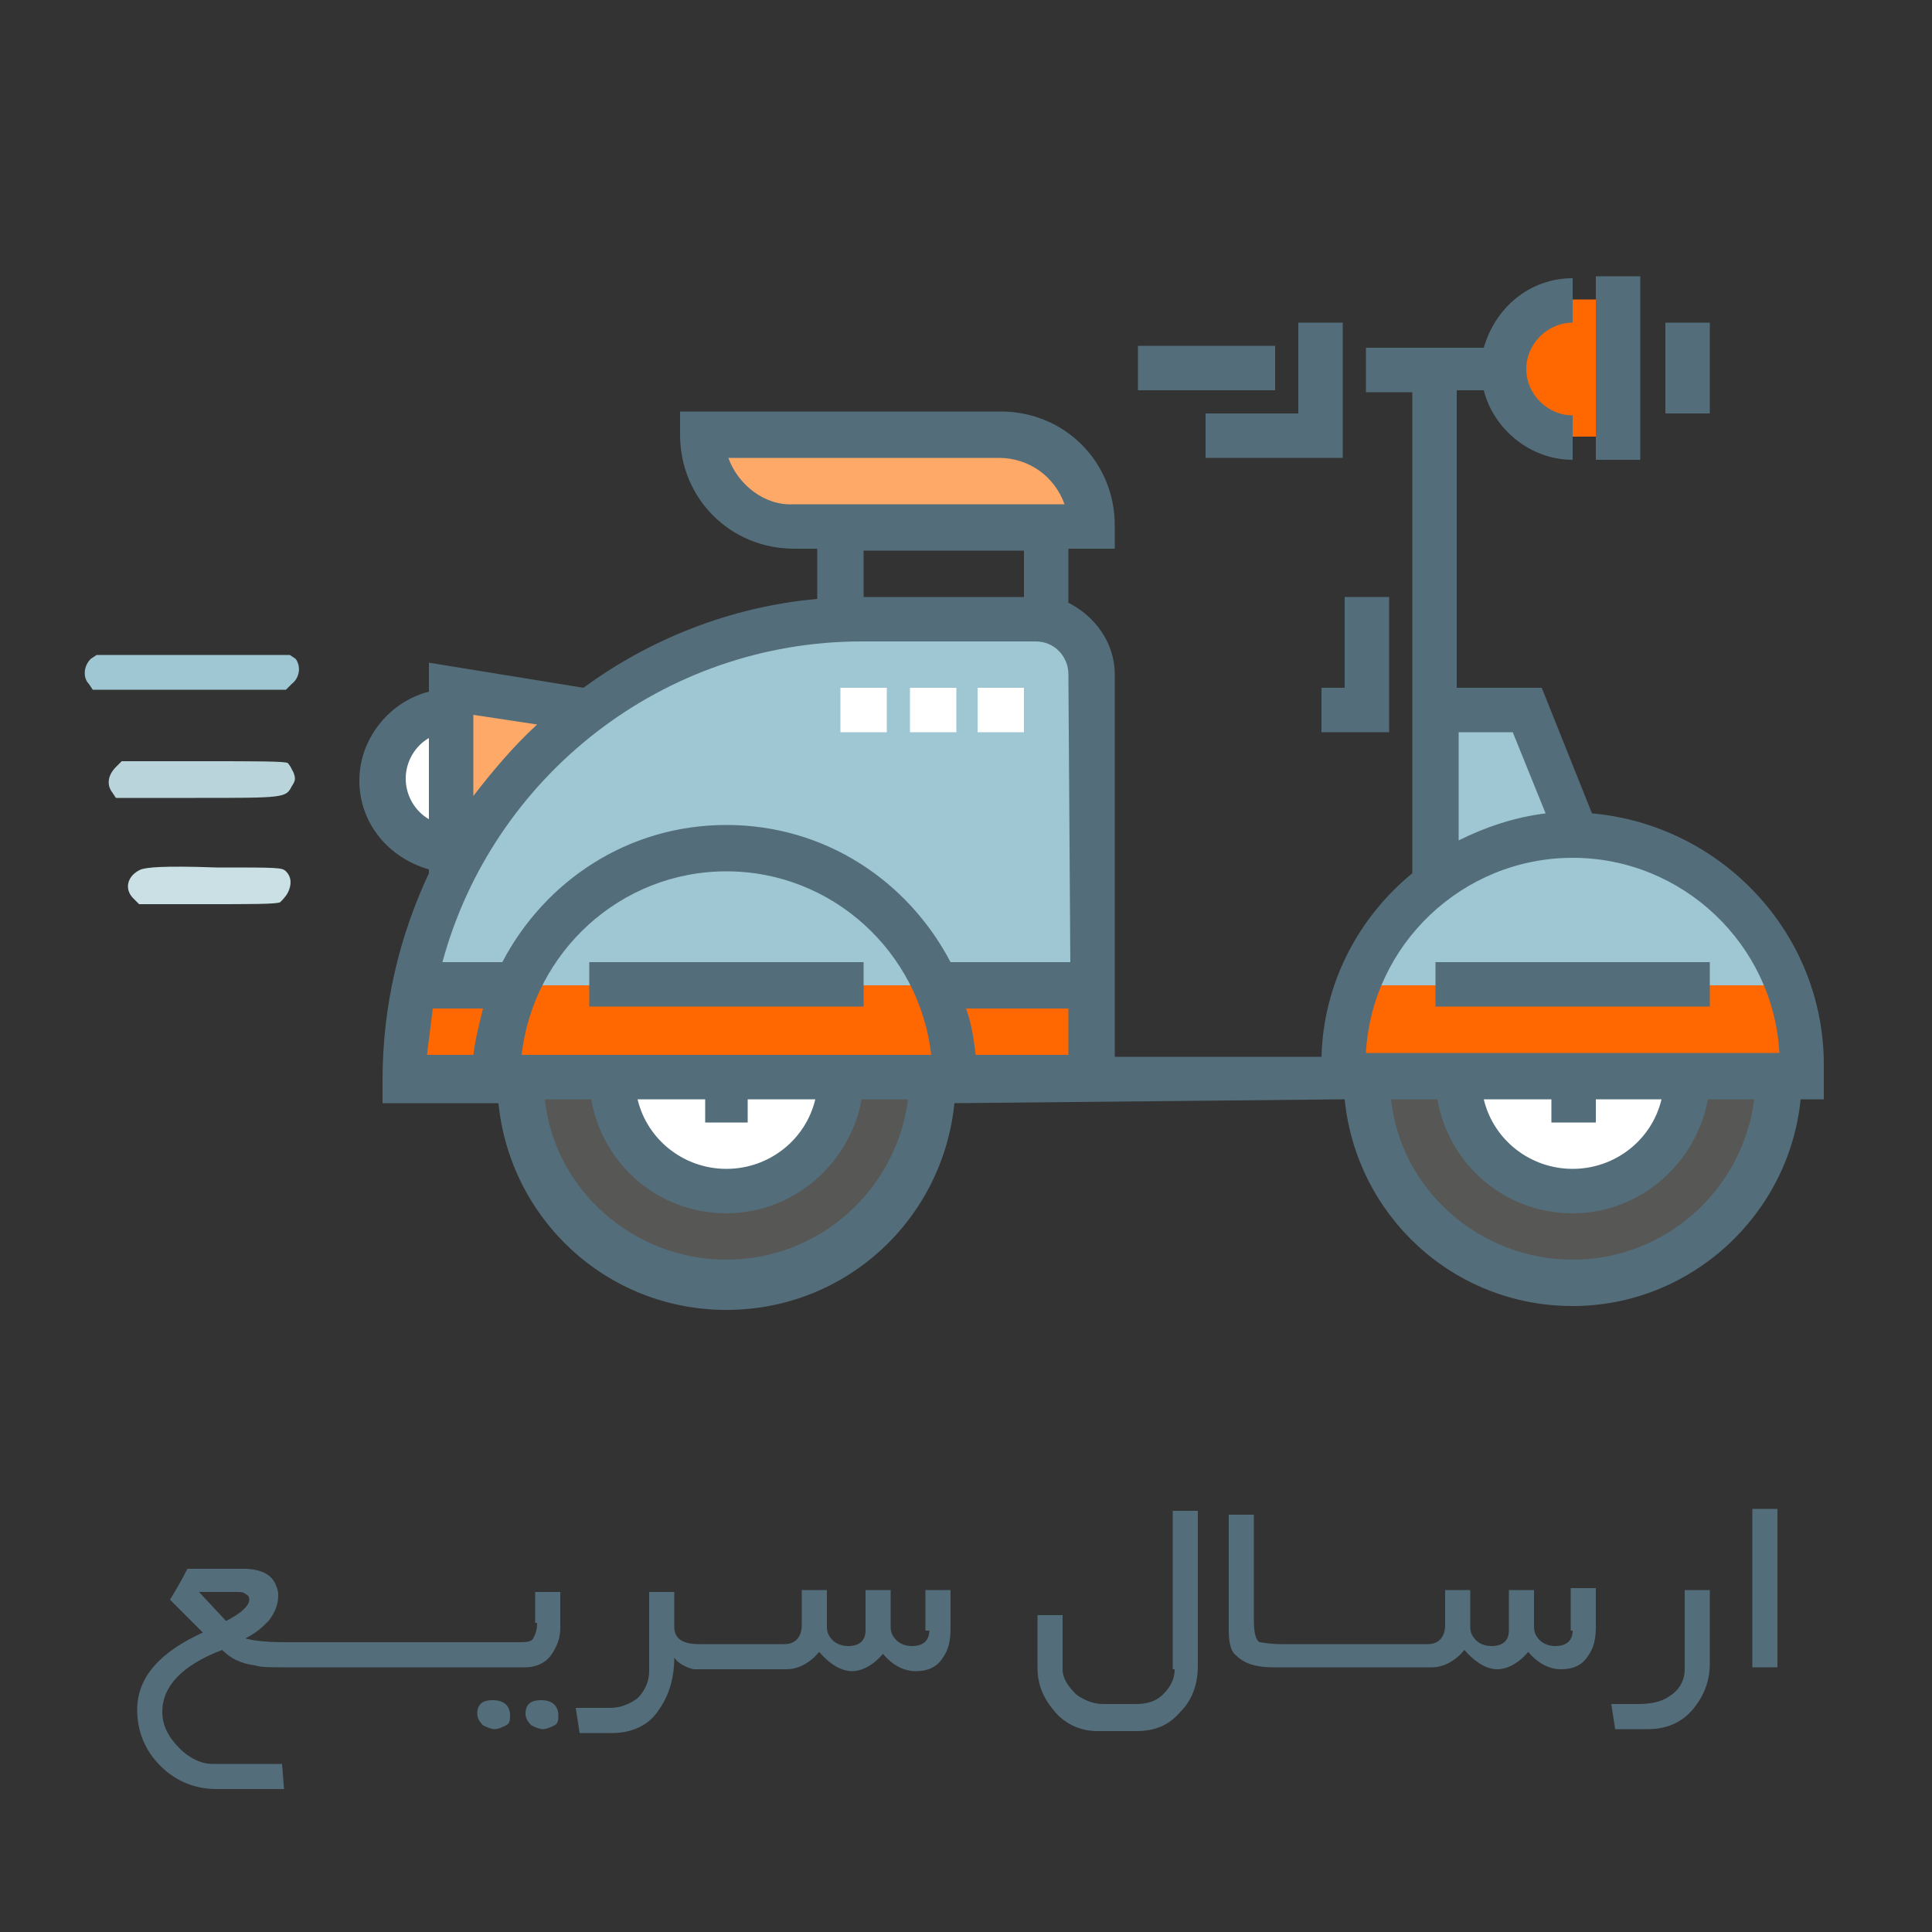 <?xml version="1.0" encoding="utf-8"?>
<!-- Generator: Adobe Illustrator 23.0.3, SVG Export Plug-In . SVG Version: 6.00 Build 0)  -->
<svg version="1.1" id="Layer_1" xmlns="http://www.w3.org/2000/svg" xmlns:xlink="http://www.w3.org/1999/xlink" x="0px" y="0px"
	 viewBox="0 0 100 100" style="enable-background:new 0 0 100 100;" xml:space="preserve">
<rect x="0" y="0" width="100" height="100" fill="#333333" stroke="none"/>
<style type="text/css">
	.st0{fill:#FFFFFF;}
	.st1{fill:#FFA969;}
	.st2{fill:#FF6700;}
	.st3{fill:#9FC6D3;}
	.st4{fill:#575756;}
	.st5{fill:#536E7A;}
	.st6{fill:#B9D4DB;}
	.st7{fill:#CAE0E5;}
</style>
<g>
	<circle class="st0" cx="23.4" cy="40.3" r="3.6"/>
	<g>
		<rect x="23.4" y="35.6" class="st1" width="9.5" height="7.1"/>
		<polygon class="st1" points="56.5,27.3 38.8,27.3 36.4,22.6 53,22.6 		"/>
	</g>
	<g>
		<path class="st2" d="M83.8,22.6H80c-1.2,0-2.1-1-2.1-2.1v-3.4c0-0.9,0.7-1.6,1.6-1.6h4.3V22.6L83.8,22.6z"/>
		<path class="st3" d="M79,36.8c0,0,3.8,6.3,3,6.5c-0.9,0.2-6.5,1.8-6.5,1.8l-1.2-2.4V38L79,36.8z"/>
		<polygon class="st3" points="93.2,55.7 69.6,55.7 70.7,49.8 75.5,45.1 79,43.9 86.1,43.9 90.9,47.4 		"/>
		<path class="st3" d="M44.7,32.1H56c0.3,0,0.5,0.2,0.5,0.5v23.2H21l0,0C21,42.7,31.6,32.1,44.7,32.1z"/>
	</g>
	<path class="st4" d="M92.1,55.7c0,5.9-4.8,10.7-10.7,10.7s-10.7-4.8-10.7-10.7"/>
	<path class="st0" d="M87.3,55.7c0,3.3-2.7,5.9-5.9,5.9c-3.3,0-5.9-2.7-5.9-5.9"/>
	<path class="st4" d="M48.2,55.7c0,5.9-4.8,10.7-10.7,10.7s-10.7-4.8-10.7-10.7"/>
	<path class="st0" d="M43.5,55.7c0,3.3-2.7,5.9-5.9,5.9s-5.9-2.7-5.9-5.9"/>
	<g>
		<rect x="69.6" y="51" class="st2" width="23.7" height="4.7"/>
		<rect x="21" y="51" class="st2" width="35.5" height="4.7"/>
	</g>
	<rect x="30.5" y="49.8" class="st5" width="14.2" height="2.3"/>
	<g>
		<rect x="50.6" y="35.6" class="st0" width="2.4" height="2.3"/>
		<rect x="47.1" y="35.6" class="st0" width="2.4" height="2.3"/>
		<rect x="43.5" y="35.6" class="st0" width="2.4" height="2.3"/>
	</g>
	<g>
		<rect x="74.3" y="49.8" class="st5" width="14.2" height="2.3"/>
		<rect x="82.6" y="14.3" class="st5" width="2.3" height="9.5"/>
		<rect x="86.2" y="16.7" class="st5" width="2.3" height="4.7"/>
		<rect x="58.9" y="17.9" class="st5" width="7.1" height="2.3"/>
		<path class="st5" d="M69.6,56.9c0.6,6,5.6,10.7,11.8,10.7c6.1,0,11.2-4.7,11.8-10.7h1.2v-1.8c0-6.8-5.3-12.4-12-13l-2.6-6.5h-4.4
			V20.2h1.4c0.5,2,2.4,3.6,4.6,3.6v-2.3c-1.3,0-2.4-1.1-2.4-2.4c0-1.3,1.1-2.4,2.4-2.4v-2.3c-2.2,0-4,1.5-4.6,3.6h-6.1v2.3h2.4v24.9
			h0c-2.8,2.3-4.6,5.7-4.7,9.5H57.7V34.9c0-1.6-1-3-2.4-3.7v-2.8h2.4v-1.2c0-3.3-2.6-5.9-5.9-5.9H35.2v1.2c0,3.3,2.6,5.9,5.9,5.9
			h1.2V31c-4.5,0.4-8.7,2.1-12.1,4.6l-8-1.3v1.5c-2,0.5-3.6,2.4-3.6,4.6s1.5,4,3.6,4.6v0.2h0c-1.5,3.2-2.4,6.8-2.4,10.7v1.2h6
			c0.6,6,5.6,10.7,11.8,10.7s11.2-4.7,11.8-10.7L69.6,56.9L69.6,56.9L69.6,56.9z M55.4,49.8h-6.2c-2.2-4.2-6.5-7.1-11.6-7.1
			s-9.4,2.9-11.6,7.1h-3.1c2.6-9.6,11.4-16.6,21.7-16.6h9c1,0,1.7,0.8,1.7,1.7L55.4,49.8L55.4,49.8z M27,54.6
			c0.6-5.3,5.1-9.5,10.6-9.5s10,4.2,10.6,9.5H27z M38.7,58.1v-1.2h3.5c-0.5,2.1-2.4,3.6-4.6,3.6c-2.2,0-4.1-1.5-4.6-3.6h3.5v1.2
			H38.7z M37.7,23.7h14c1.6,0,2.9,1,3.4,2.4h-14C39.6,26.2,38.2,25.1,37.7,23.7z M44.7,28.5H53v2.4h-8.3c0,0,0,0,0,0L44.7,28.5
			L44.7,28.5z M27.8,37.5c-1.2,1.1-2.3,2.4-3.3,3.7V37L27.8,37.5z M21,40.3c0-0.9,0.5-1.7,1.2-2.1v4.2C21.5,42,21,41.2,21,40.3z
			 M22.4,52.2h2.6c-0.2,0.8-0.4,1.6-0.5,2.4h-2.4C22.2,53.8,22.3,53,22.4,52.2z M37.6,65.2c-4.8,0-8.9-3.6-9.4-8.3h2.4
			c0.6,3.4,3.5,5.9,7,5.9s6.4-2.6,7-5.9H47C46.4,61.6,42.4,65.2,37.6,65.2z M50.5,54.6c-0.1-0.8-0.2-1.6-0.5-2.4h5.3v2.4H50.5z
			 M75.5,37.9h2.8l1.7,4.2c-1.6,0.2-3.1,0.7-4.5,1.4V37.9L75.5,37.9z M81.4,44.4c5.7,0,10.4,4.5,10.7,10.1H71.9h-1.2
			C71,48.9,75.7,44.4,81.4,44.4z M82.6,58.1v-1.2H86c-0.5,2.1-2.4,3.6-4.6,3.6c-2.2,0-4.1-1.5-4.6-3.6h3.5v1.2H82.6z M81.4,65.2
			c-4.8,0-8.9-3.6-9.4-8.3h2.4c0.6,3.4,3.5,5.9,7,5.9c3.5,0,6.4-2.6,7-5.9h2.4C90.2,61.6,86.2,65.2,81.4,65.2z"/>
		<polygon class="st5" points="69.5,23.7 62.4,23.7 62.4,21.4 67.2,21.4 67.2,16.7 69.5,16.7 		"/>
		<polygon class="st5" points="71.9,37.9 68.4,37.9 68.4,35.6 69.6,35.6 69.6,30.9 71.9,30.9 		"/>
	</g>
	<path class="st3" d="M4.7,34.1c-0.4,0.4-0.4,1-0.1,1.3l0.2,0.3h5h5l0.3-0.3c0.4-0.3,0.5-0.9,0.2-1.3L15,33.9h-5h-5L4.7,34.1z"/>
	<path class="st6" d="M6,39.7c-0.4,0.4-0.5,0.9-0.2,1.3L6,41.3l4.1,0c4.6,0,4.7,0,5-0.6c0.2-0.3,0.2-0.4,0.1-0.7
		c-0.1-0.2-0.2-0.4-0.3-0.5c-0.1-0.1-1.6-0.1-4.4-0.1H6.3L6,39.7z"/>
	<path class="st7" d="M7.3,45c-0.7,0.3-0.9,1-0.4,1.5l0.3,0.3h3.5c2.3,0,3.6,0,3.8-0.1c0.1-0.1,0.3-0.3,0.4-0.5
		c0.2-0.4,0.2-0.8-0.1-1.1c-0.2-0.2-0.4-0.2-3.6-0.2C8.4,44.8,7.6,44.9,7.3,45z"/>
</g>
<g>
	<path class="st5" d="M28,88c-0.5,0-0.8,0.2-0.8,0.7c0,0.2,0.1,0.4,0.3,0.6c0.2,0.1,0.4,0.2,0.6,0.2c0.2,0,0.4-0.1,0.6-0.2
		c0.2-0.1,0.2-0.3,0.2-0.5C28.9,88.3,28.6,88,28,88z"/>
	<path class="st5" d="M27.8,84c0,0.4-0.1,0.6-0.2,0.8C27.5,85,27.2,85,26.8,85H25v0h-3.3h-0.4h-2.9H18h-3.3v0c-1,0-1.7-0.1-2-0.2
		c0.6-0.3,0.9-0.6,1.2-0.9c0.3-0.4,0.5-0.8,0.5-1.3c0-0.1,0-0.3-0.1-0.5c-0.2-0.6-0.8-0.9-1.7-0.9H9.7c-0.3,0.6-0.6,1.1-0.9,1.6
		l1.7,1.7c-2.2,1-3.4,2.3-3.4,4c0,1.1,0.4,2.1,1.2,2.9c0.8,0.8,1.8,1.2,2.9,1.2h3.5l-0.1-1.3H11c-0.6,0-1.2-0.3-1.7-0.8
		c-0.6-0.6-0.9-1.2-0.9-1.9c0-1.3,1-2.4,3.1-3.2c0.4,0.4,0.9,0.7,1.7,0.8c0.3,0.1,0.8,0.1,1.5,0.1v0H18h0.4h2.9h0.4h2.8H25h2.2
		c0.5,0,1-0.2,1.3-0.6c0.3-0.4,0.5-0.9,0.5-1.4v-1.9h-1.3V84z M10.3,82.4h2c0.1,0,0.3,0,0.4,0.1c0.2,0.1,0.2,0.2,0.2,0.3
		c0,0.3-0.4,0.7-1.2,1.1L10.3,82.4z"/>
	<path class="st5" d="M25.5,88c-0.5,0-0.8,0.2-0.8,0.7c0,0.2,0.1,0.4,0.3,0.6c0.2,0.1,0.4,0.2,0.6,0.2c0.2,0,0.4-0.1,0.6-0.2
		c0.2-0.1,0.2-0.3,0.2-0.5C26.4,88.3,26.1,88,25.5,88z"/>
	<path class="st5" d="M48.1,84.4c0,0.5-0.3,0.8-0.9,0.8c-0.3,0-0.6-0.1-0.8-0.3c-0.2-0.2-0.3-0.4-0.3-0.7v-1.9h-1.3v2.1
		c0,0.5-0.3,0.8-0.9,0.8c-0.3,0-0.6-0.1-0.8-0.3c-0.2-0.2-0.3-0.4-0.3-0.7v-1.9h-1.3v1.8c0,0.6-0.3,1-0.9,1h-1v0h-3.4
		c-0.9,0-1.3-0.3-1.3-0.9v-1.8h-1.3v4.1c0,0.5-0.2,1-0.6,1.4c-0.4,0.3-0.9,0.5-1.4,0.5h-1.8l0.2,1.3h1.7c1,0,1.9-0.4,2.4-1.2
		c0.5-0.7,0.8-1.6,0.8-2.7c0.2,0.3,0.6,0.5,1,0.6v0h3.2h0.5h1.1c0.6,0,1.2-0.3,1.7-0.9c0.6,0.7,1.2,1,1.7,1c0.5,0,1.1-0.3,1.6-0.9
		c0.5,0.6,1.1,0.9,1.7,0.9c0.6,0,1.1-0.2,1.4-0.7c0.3-0.4,0.4-0.9,0.4-1.5v-2h-1.3V84.4z"/>
	<path class="st5" d="M60.8,86.4c0,0.5-0.2,0.9-0.6,1.3c-0.4,0.4-0.9,0.5-1.4,0.5h-1.7c-0.5,0-1-0.2-1.4-0.5
		c-0.4-0.4-0.7-0.8-0.7-1.3v-2.8h-1.3v2.7c0,0.9,0.3,1.6,0.9,2.3c0.6,0.7,1.4,1,2.2,1h2c1,0,1.7-0.3,2.3-1c0.6-0.6,0.9-1.4,0.9-2.4
		v-8h-1.3V86.4z"/>
	<path class="st5" d="M81.4,84.4c0,0.5-0.3,0.8-0.9,0.8c-0.3,0-0.6-0.1-0.8-0.3c-0.2-0.2-0.3-0.4-0.3-0.7v-1.9h-1.3v2.1
		c0,0.5-0.3,0.8-0.9,0.8c-0.3,0-0.6-0.1-0.8-0.3c-0.2-0.2-0.3-0.4-0.3-0.7v-1.9h-1.3v1.8c0,0.6-0.3,1-0.9,1h-1v0h-3.3h-0.4h-2.9
		c-0.6,0-1-0.1-1.1-0.1c-0.2-0.1-0.3-0.5-0.3-1.1v-5.5h-1.3v6c0,0.6,0.1,1.1,0.4,1.3c0.4,0.4,1,0.6,1.9,0.6v0h3.3h0.4h2.8H73h1.1
		c0.6,0,1.2-0.3,1.7-0.9c0.6,0.7,1.2,1,1.7,1c0.5,0,1.1-0.3,1.6-0.9c0.5,0.6,1.1,0.9,1.7,0.9c0.6,0,1.1-0.2,1.4-0.7
		c0.3-0.4,0.4-0.9,0.4-1.5v-2h-1.3V84.4z"/>
	<path class="st5" d="M87.2,86.4c0,0.6-0.3,1.1-0.8,1.4c-0.4,0.3-1,0.4-1.6,0.4h-1.4l0.2,1.3h1.7c0.9,0,1.7-0.3,2.3-1
		c0.6-0.7,0.9-1.5,0.9-2.4v-3.8h-1.3V86.4z"/>
	<rect x="90.7" y="78.1" class="st5" width="1.3" height="8.2"/>
</g>
</svg>
